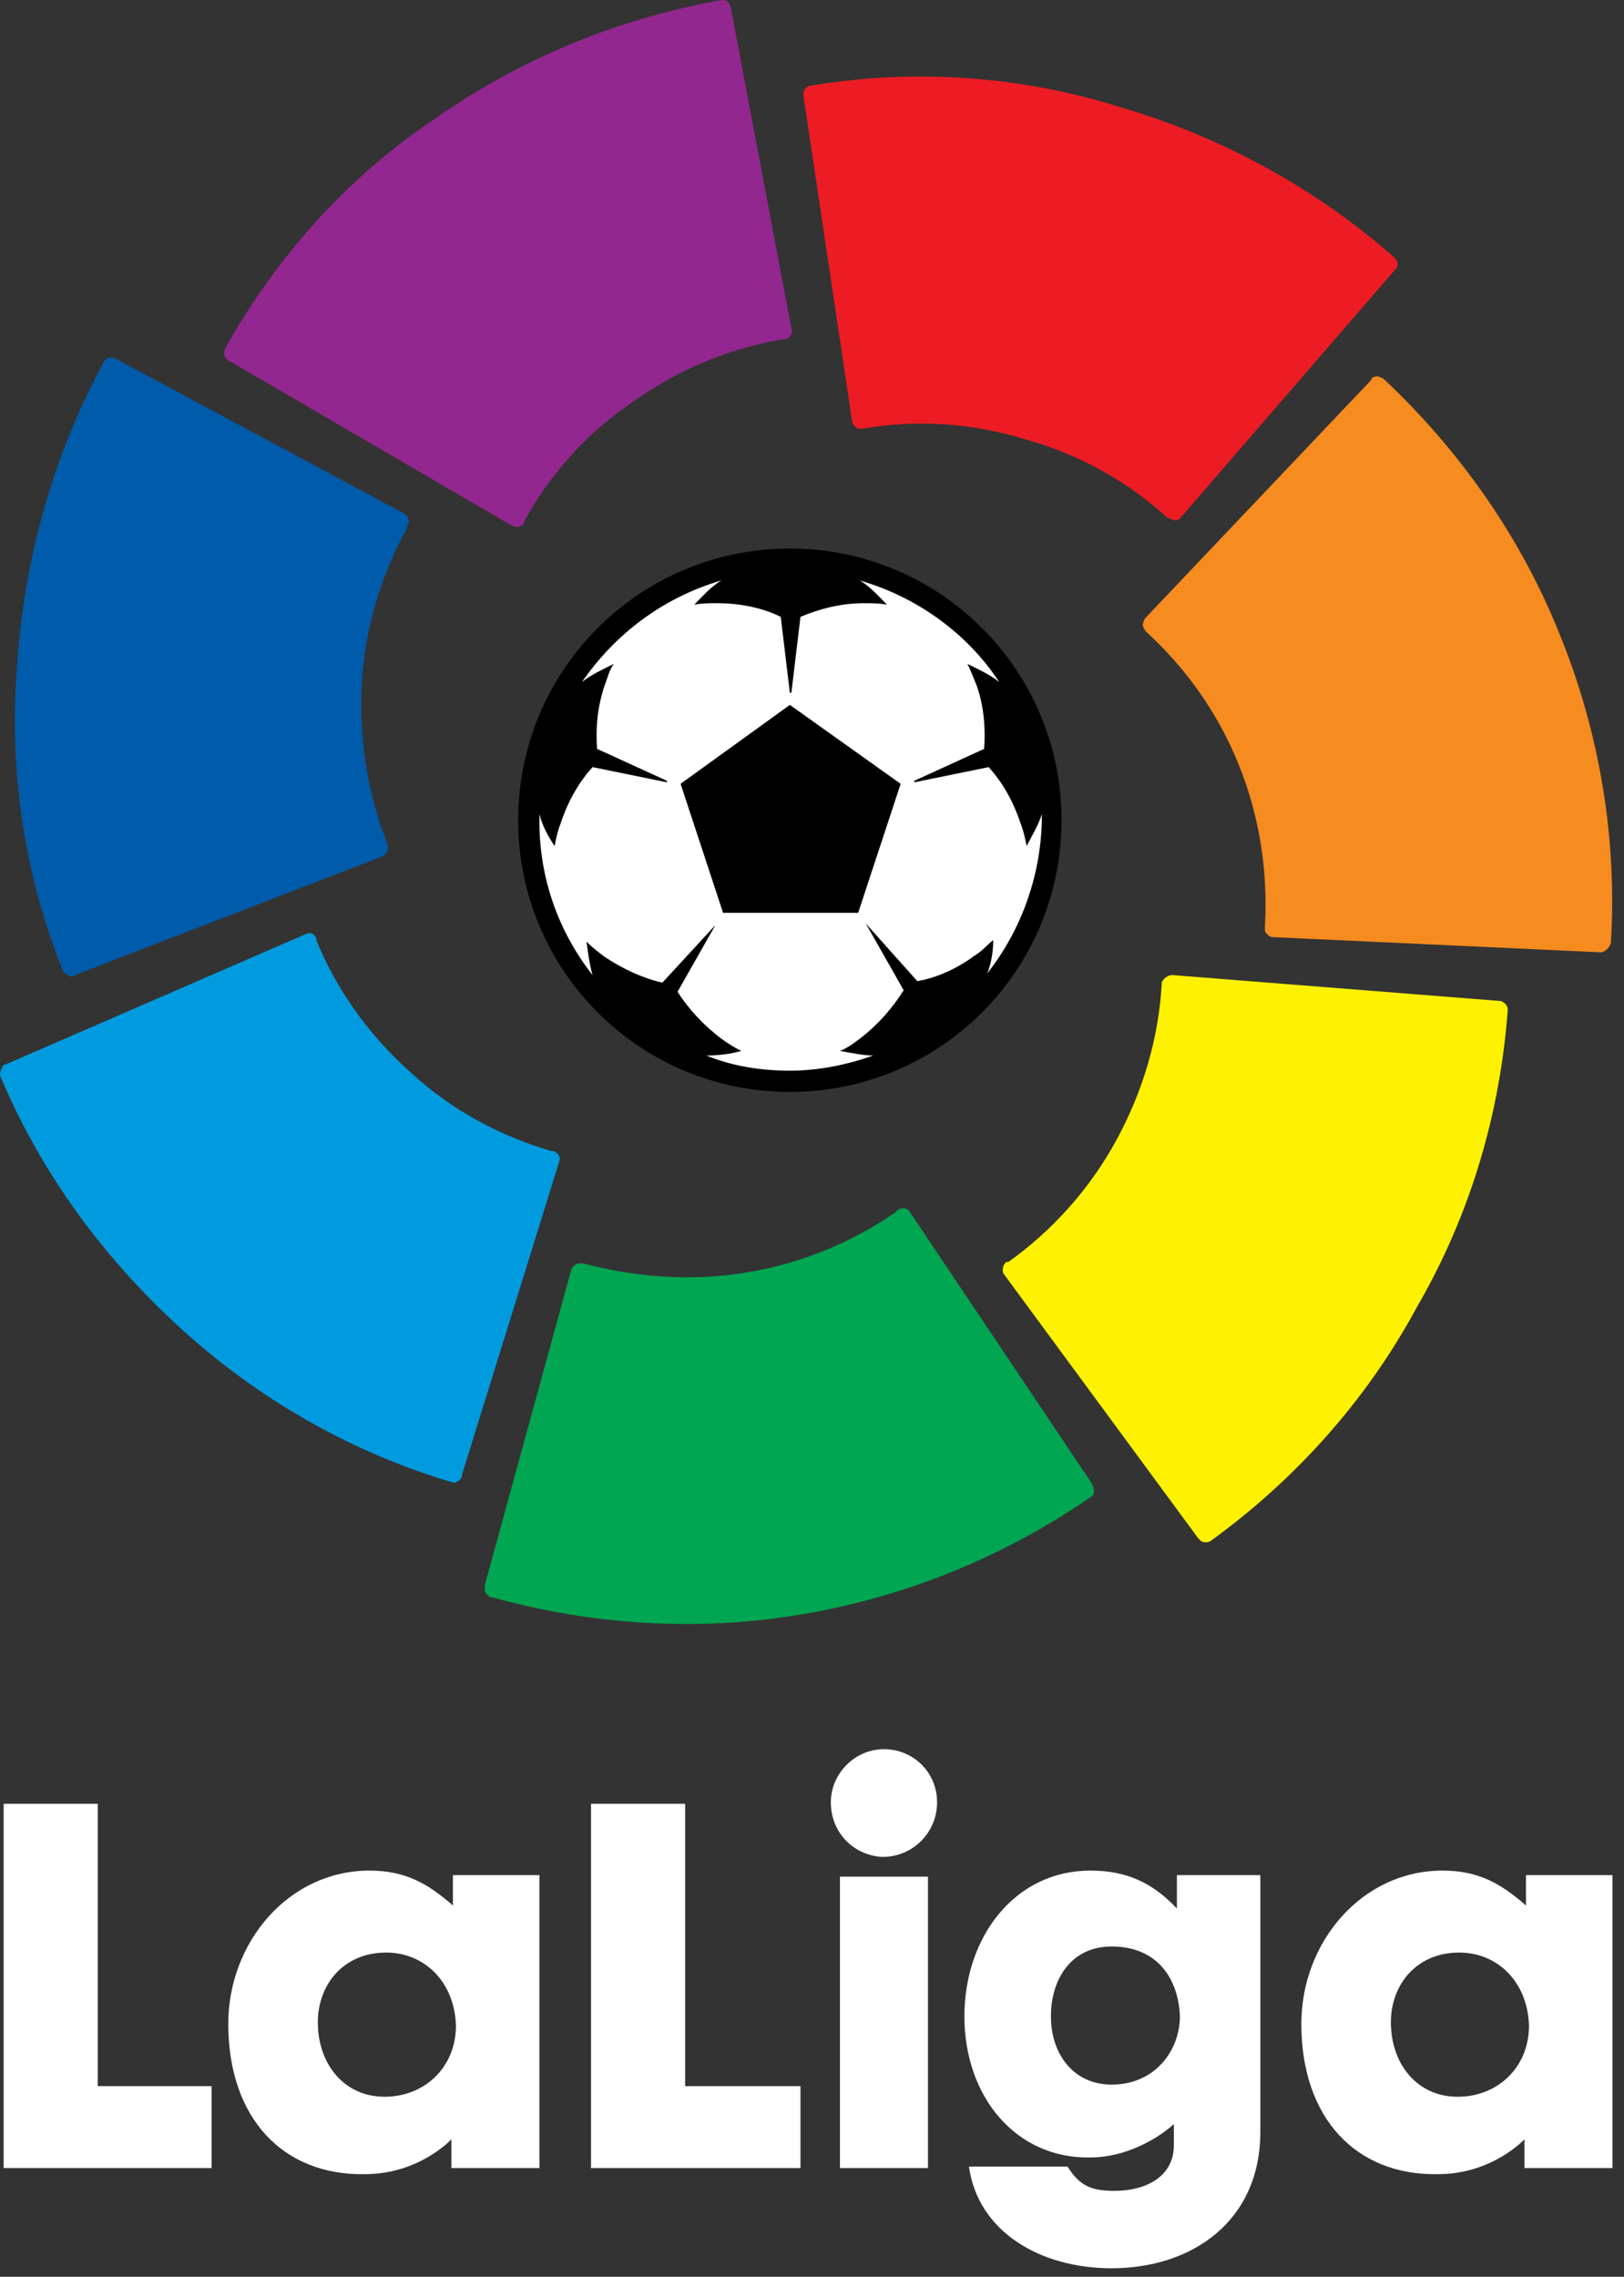 <svg xmlns="http://www.w3.org/2000/svg" width="107" height="150" fill="none" viewBox="0 0 107 150">
    <rect x="0" y="0" width="107" height="150" fill="#333333" stroke="none"/>
    <g clip-path="url(#clip0)">
        <path fill="#fff" d="M52.041 36.44c-9.7 0-17.6 7.9-17.6 17.6 0 9.7 7.9 17.6 17.6 17.6 9.7 0 17.6-7.9 17.6-17.6.1-9.7-7.8-17.6-17.6-17.6z"/>
        <path fill="#92278F" d="M14.841 22.94c-.1.2-.1.4 0 .6.1.1.1.2.2.2l18.7 10.9c.2.1.4.1.6 0 .1 0 .1-.1.2-.2v-.1c1.7-3.1 4.1-5.8 7.2-7.9 3.1-2.2 6.4-3.5 9.9-4.1h.1c.1 0 .1 0 .2-.1.2-.1.3-.4.2-.6l-4-21.2c0-.1-.1-.2-.1-.2-.1-.2-.3-.3-.6-.2h-.1c-6.6 1.2-13.1 3.8-19 8-5.6 3.8-10.2 9-13.5 14.9z"/>
        <path fill="#005BAA" d="M4.141 63.94c.1.2.3.3.5.4.1 0 .2 0 .3-.1l20.2-7.8c.2-.1.4-.3.4-.5V55.64c-1.3-3.3-1.9-6.8-1.7-10.6.2-3.7 1.3-7.2 3-10.3v-.1c0-.1.1-.1.1-.2 0-.2-.1-.5-.3-.6l-19-10.2c-.1 0-.2-.1-.3-.1-.2 0-.4.1-.5.3-3.2 5.9-5.2 12.6-5.7 19.8-.6 7.2.5 14.1 3 20.3z"/>
        <path fill="#009BDF" d="M29.741 97.64c.2.1.4 0 .6-.2.1-.1.1-.2.1-.3l6.4-20.6c.1-.2 0-.5-.2-.6-.1-.1-.1-.1-.2-.1h-.1c-3.4-1-6.6-2.7-9.3-5.2-2.8-2.5-4.9-5.5-6.2-8.7v-.1c0-.1-.1-.1-.1-.2-.2-.2-.4-.2-.6-.1l-19.8 8.6c-.1 0-.2.1-.2.2-.1.2-.2.4-.1.6 2.6 6.2 6.7 11.9 12 16.7 5.2 4.7 11.3 8.1 17.7 10z"/>
        <path fill="#00A651" d="M71.841 98.64c.2-.1.3-.3.2-.6 0-.1-.1-.2-.1-.3l-12-17.9c-.1-.2-.4-.3-.6-.2-.1 0-.1 0-.2.1 0 0-.1 0-.1.1-2.9 2-6.2 3.4-9.9 4-3.7.6-7.3.3-10.7-.6H38.141c-.2 0-.4.2-.5.4l-5.7 20.799v.3c0 .2.2.4.4.5h.1c6.5 1.8 13.5 2.3 20.5 1.1 7-1.2 13.4-3.9 18.9-7.7z"/>
        <path fill="#FFF200" d="M99.341 66.54c0-.2-.1-.4-.3-.5-.1-.1-.2-.1-.3-.1l-21.5-1.7c-.2 0-.4.1-.6.3 0 .1-.1.1-.1.2v.1c-.2 3.5-1.2 7-3 10.3-1.8 3.3-4.3 6-7.1 8h-.1c-.1 0-.1.1-.2.2-.1.2-.1.5 0 .6l12.8 17.399.2.2c.2.1.4.1.6 0 5.4-3.9 10.2-9.1 13.6-15.4 3.6-6.2 5.5-12.9 6-19.6z"/>
        <path fill="#F68B1F" d="M91.141 24.94c-.2-.1-.4-.2-.6-.1-.1 0-.2.1-.2.2l-14.9 15.7c-.1.2-.2.4-.1.6 0 .1.1.1.1.2l.1.1c2.6 2.4 4.7 5.3 6.1 8.8 1.4 3.5 1.9 7.1 1.7 10.6V61.34c.1.2.3.4.5.4l21.6 1c.1 0 .2 0 .3-.1.2-.1.3-.3.4-.5v-.1c.4-6.7-.7-13.7-3.4-20.3-2.6-6.5-6.7-12.2-11.6-16.8z"/>
        <path fill="#ED1C24" d="M53.441 5.64c-.2 0-.4.2-.5.4v.3l3.2 21.4c0 .2.2.4.4.5H56.841c3.5-.6 7.1-.4 10.7.7 3.6 1 6.8 2.8 9.4 5.2h.1c.1 0 .1.1.2.1.2.1.5 0 .6-.2l14.1-16.3c.1-.1.1-.1.1-.2.1-.2 0-.4-.2-.6-5-4.4-11.2-7.9-18.1-9.9-6.7-2.1-13.7-2.5-20.3-1.4z"/>
        <path fill="#000" d="M52.041 36.14c-9.9 0-17.9 8-17.9 17.9 0 9.9 8 17.9 17.9 17.9 9.9 0 17.9-8 17.9-17.9 0-9.9-8-17.9-17.9-17.9zm13 28c.3-.7.4-1.6.4-2.2-.4.3-.7.7-1.2 1-1.2.9-2.6 1.5-3.8 1.7l-3.4-3.8 2.5 4.4c-.7 1.1-1.6 2.2-2.9 3.2-.4.3-.8.6-1.3.8.6.1 1.5.3 2.2.3-1.7.6-3.6 1-5.5 1s-3.8-.3-5.5-1c.8 0 1.6-.1 2.3-.3-.4-.2-.9-.5-1.3-.8-1.2-.9-2.2-2-2.9-3.1l2.5-4.4-3.5 3.8c-1.3-.3-2.6-.9-3.8-1.7-.4-.3-.8-.6-1.2-1 .1.7.2 1.5.4 2.2-2.2-2.8-3.5-6.3-3.5-10.1v-.5c.2.8.6 1.5 1 2.1.1-.5.2-1 .4-1.5.5-1.5 1.2-2.7 2.1-3.7l4.9 1v-.1l-4.6-2.1c-.1-1.3 0-2.7.5-4.2.2-.5.3-1 .6-1.4-.6.3-1.5.7-2.1 1.2 2.2-3.2 5.4-5.6 9.2-6.7-.7.4-1.3 1.1-1.8 1.6.5-.1 1-.1 1.5-.1 1.5 0 3 .3 4.2.9l.6 5h.1l.6-5c1.2-.5 2.6-.9 4.2-.9.5 0 1 0 1.5.1-.5-.5-1.1-1.2-1.8-1.6 3.8 1.1 7.1 3.5 9.2 6.7-.6-.5-1.5-.9-2.1-1.2.2.4.4.9.6 1.4.5 1.4.6 2.9.5 4.2l-4.6 2.1v.1l4.9-1c.9 1 1.6 2.2 2.1 3.7.2.5.3 1 .4 1.5.3-.6.8-1.4 1-2.1v.5c-.1 3.7-1.4 7.2-3.6 10z"/>
        <path fill="#000" d="M44.841 51.64l2.8 8.5h8.9l2.8-8.5-7.3-5.2-7.2 5.2z"/>
        <path fill="#fff" d="M.241 118.839v24h13.7v-5.4h-7.5v-18.6h-6.2zM25.441 128.639c-2.8 0-4.5 2.1-4.5 4.6 0 2.7 1.7 4.9 4.4 4.9 2.6 0 4.7-1.9 4.7-4.7-.1-2.9-2.1-4.8-4.6-4.8zm-10.4 4.7c0-5.4 4-10.1 9.3-10.1 2.3 0 3.8.8 5.5 2.3v-2h5.7v19.3h-5.8v-1.9s-2.1 2.3-5.7 2.3c-5.4.1-9-3.7-9-9.9zM52.741 142.839h-13.8v-24h6.2v18.6h7.6v5.4zM61.141 142.839h-5.8v-19.2h5.8v19.2zm-6.4-24.1c0-1.9 1.6-3.5 3.5-3.5s3.5 1.5 3.5 3.5-1.6 3.6-3.6 3.6c-1.9-.1-3.4-1.6-3.4-3.6zM73.241 128.239c-2.7 0-4 2.2-4 4.6 0 2.5 1.5 4.5 4 4.5 2.9 0 4.5-2.3 4.5-4.5-.1-2.5-1.5-4.6-4.5-4.6zm-9.7 4.6c0-5.2 3.3-9.6 8.3-9.6 2.4 0 4.1.8 5.7 2.5v-2.2h5.5v16.9c0 5.9-4.5 9-9.8 9-4.7 0-8.8-2.4-9.4-6.7h6.5c.8 1.3 1.6 1.6 3.1 1.6 2 0 3.9-.9 3.9-3v-1.4c-1.1 1-3.2 2.2-5.5 2.2-4.9.1-8.3-4-8.3-9.3zM96.141 128.639c-2.8 0-4.5 2.1-4.5 4.6 0 2.7 1.7 4.9 4.4 4.9 2.6 0 4.7-1.9 4.7-4.7-.1-2.9-2.1-4.8-4.6-4.8zm-10.4 4.7c0-5.4 4-10.1 9.3-10.1 2.3 0 3.8.8 5.5 2.3v-2h5.7v19.3h-5.8v-1.9s-2.1 2.3-5.7 2.3c-5.4.1-9-3.7-9-9.9z"/>
    </g>
    <defs>
        <clipPath id="clip0">
            <path fill="#fff" d="M0 0H106.241V149.439H0z"/>
        </clipPath>
    </defs>
</svg>
